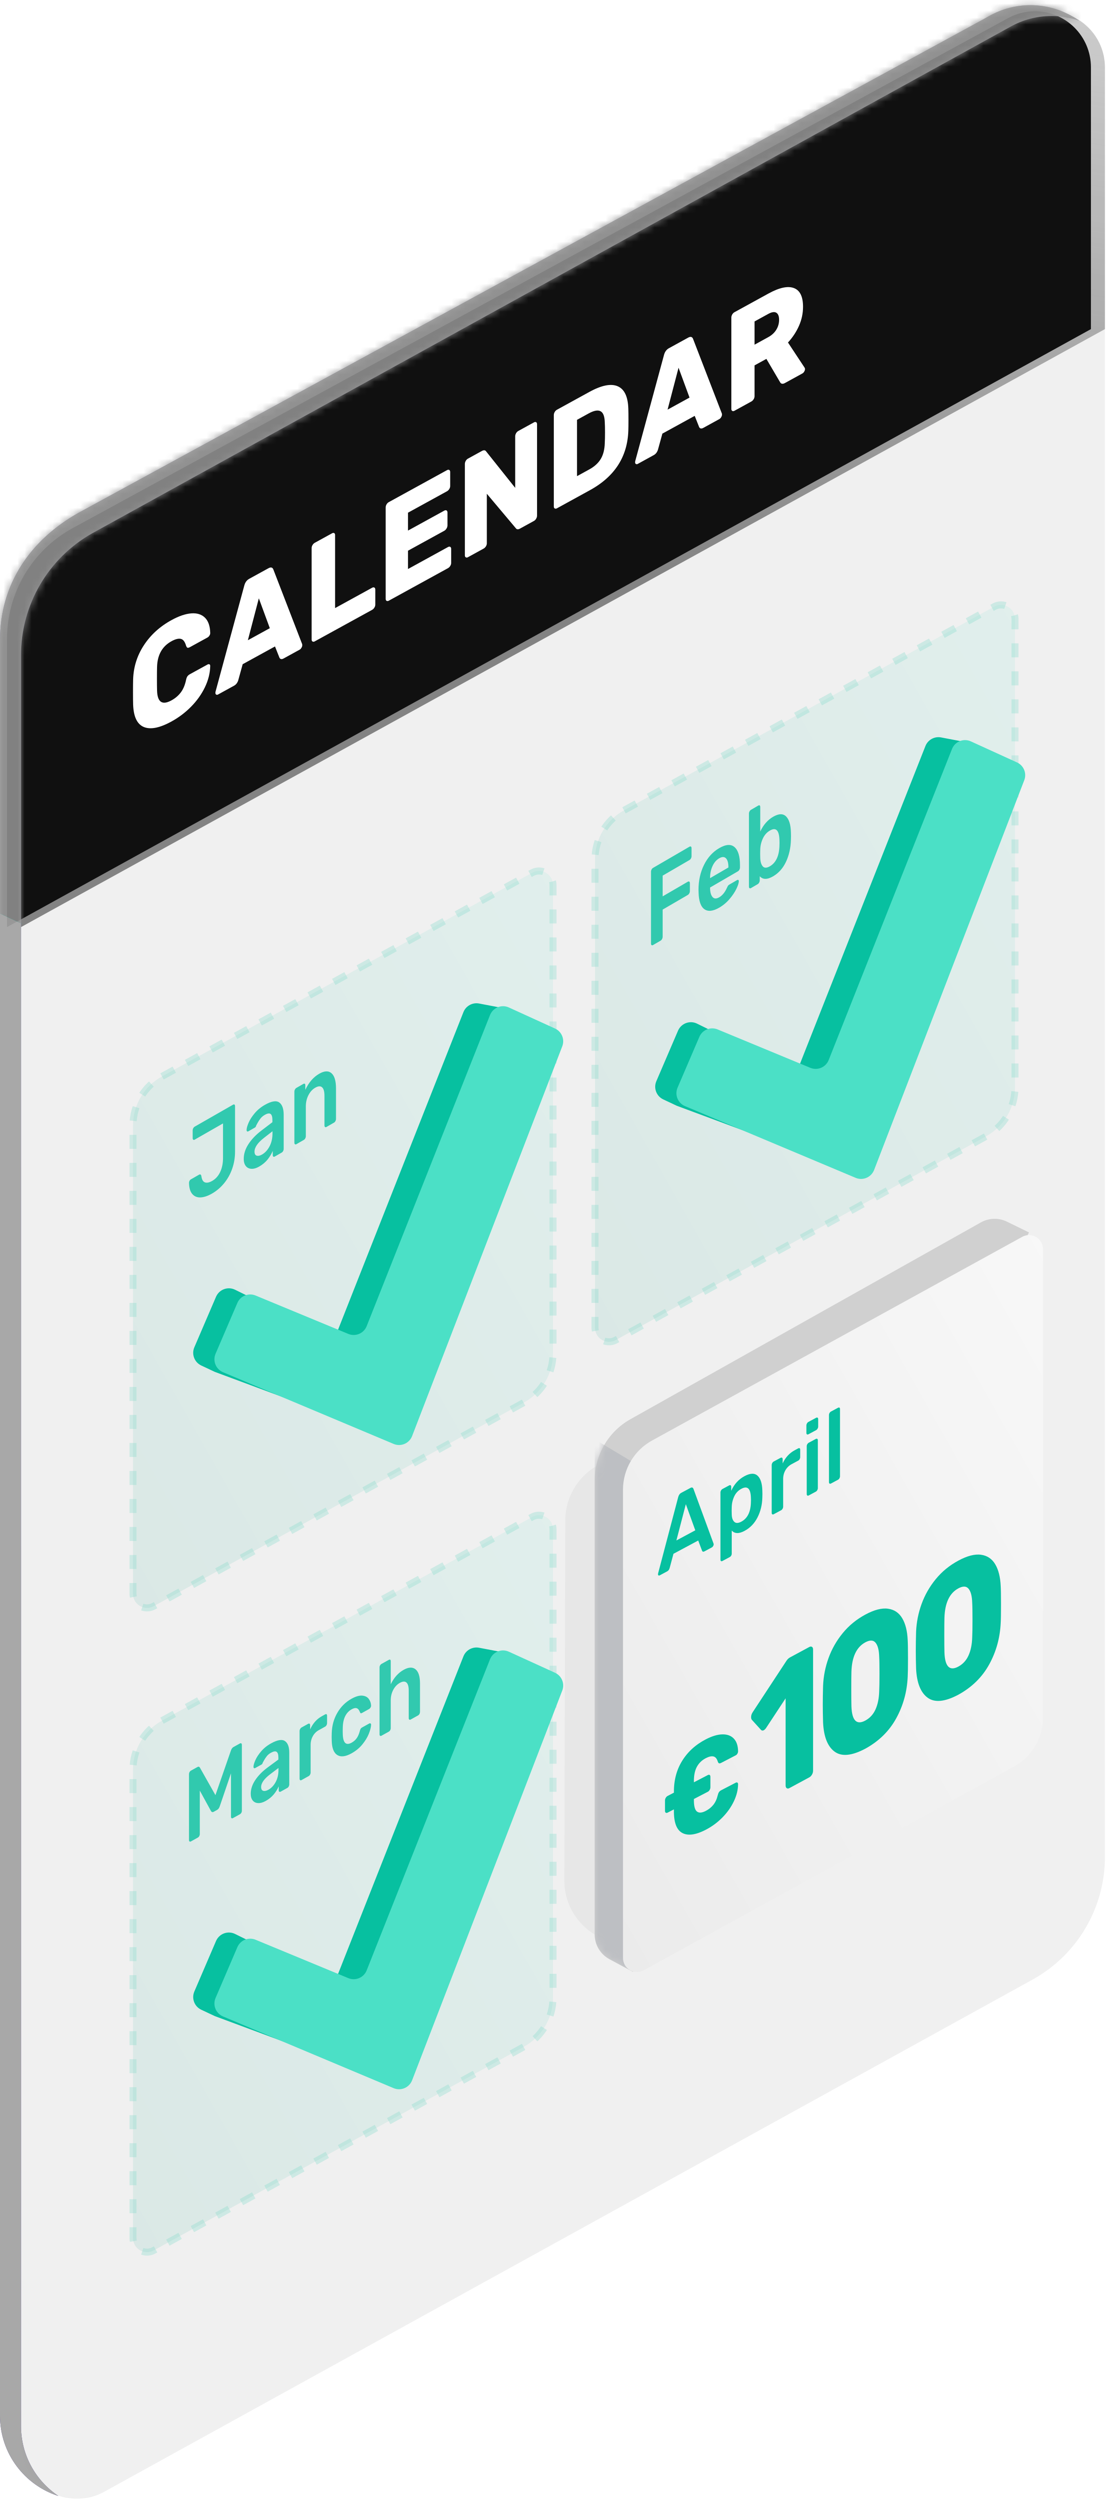 <?xml version="1.0" encoding="UTF-8"?>
<svg width="158px" height="357px" viewBox="0 0 158 357" version="1.1" xmlns="http://www.w3.org/2000/svg" xmlns:xlink="http://www.w3.org/1999/xlink">
    <!-- Generator: Sketch 52.4 (67378) - http://www.bohemiancoding.com/sketch -->
    <title>Total calendar@1x</title>
    <desc>Created with Sketch.</desc>
    <defs>
        <linearGradient x1="100%" y1="-21.772%" x2="83.821%" y2="65.575%" id="linearGradient-1">
            <stop stop-color="#B5B5B5" stop-opacity="0.385" offset="0%"></stop>
            <stop stop-color="#7B7B7B" offset="100%"></stop>
        </linearGradient>
        <path d="M3,132.397 L157.845,47 L157.845,9.606 C157.845,5.188 154.263,1.606 149.845,1.606 C148.507,1.606 147.191,1.941 146.016,2.582 L12.386,75.416 C6.6,78.569 3,84.632 3,91.221 L3,132.397 Z" id="path-2"></path>
        <filter x="-0.6%" y="-0.8%" width="101.3%" height="101.5%" filterUnits="objectBoundingBox" id="filter-3">
            <feOffset dx="-2" dy="0" in="SourceAlpha" result="shadowOffsetInner1"></feOffset>
            <feComposite in="shadowOffsetInner1" in2="SourceAlpha" operator="arithmetic" k2="-1" k3="1" result="shadowInnerInner1"></feComposite>
            <feColorMatrix values="0 0 0 0 0   0 0 0 0 0   0 0 0 0 0  0 0 0 0.088 0" type="matrix" in="shadowInnerInner1"></feColorMatrix>
        </filter>
        <linearGradient x1="87.876%" y1="1.753%" x2="94.067%" y2="88.206%" id="linearGradient-4">
            <stop stop-color="#B5B5B5" stop-opacity="0.385" offset="0%"></stop>
            <stop stop-color="#7B7B7B" offset="100%"></stop>
        </linearGradient>
        <linearGradient x1="98.657%" y1="-1.326%" x2="-1.403%" y2="98.327%" id="linearGradient-5">
            <stop stop-color="#161380" stop-opacity="0.25" offset="0%"></stop>
            <stop stop-color="#342582" offset="100%"></stop>
        </linearGradient>
        <path d="M-0,345.009 L-0,334.563 L-0,91.416 C-0,83.463 4.292,77.13 11.226,73.234 L140.56,2.708 L141.329,2.276 C143.124,1.268 145.148,0.739 147.206,0.739 C149.791,0.739 152.186,1.556 154.145,2.947 C152.911,2.518 151.586,2.286 150.206,2.286 C148.138,2.286 146.104,2.82 144.303,3.838 L13.16,76.163 C6.883,79.711 3,86.363 3,93.575 L3,340.413 L3,346.456 C3,350.622 5.123,354.292 8.345,356.443 C3.505,354.897 -0,350.363 -0,345.009 Z" id="path-6"></path>
        <polygon id="path-8" points="-1 -1 157 -1 157 123 3.305 132 -1 130"></polygon>
        <filter x="-53.0%" y="-30.7%" width="206.0%" height="161.5%" filterUnits="objectBoundingBox" id="filter-9">
            <feGaussianBlur stdDeviation="10" in="SourceGraphic"></feGaussianBlur>
        </filter>
        <path d="M6.062,28.673 L56.129,0.565 C57.274,-0.077 58.662,-0.117 59.842,0.459 L63,2 L6.413,107.585 L3.061,105.78 C1.766,105.083 0.958,103.73 0.958,102.258 L0.958,37.393 C0.958,33.777 2.91,30.443 6.062,28.673 Z" id="path-10"></path>
        <linearGradient x1="100%" y1="0%" x2="0%" y2="100%" id="linearGradient-12">
            <stop stop-color="#FFFFFF" stop-opacity="0.5" offset="0%"></stop>
            <stop stop-color="#000000" stop-opacity="0.5" offset="100%"></stop>
        </linearGradient>
        <path d="M13.145,31.72 L66.036,2.63 C67.004,2.098 68.22,2.451 68.752,3.419 C68.915,3.714 69,4.046 69,4.383 L69,71.27 C69,74.187 67.412,76.874 64.855,78.28 L11.964,107.37 C10.996,107.902 9.78,107.549 9.248,106.581 C9.085,106.286 9,105.954 9,105.617 L9,38.73 C9,35.813 10.588,33.126 13.145,31.72 Z" id="path-13"></path>
        <path d="M9.145,31.72 L62.036,2.63 C63.004,2.098 64.22,2.451 64.752,3.419 C64.915,3.714 65,4.046 65,4.383 L65,71.27 C65,74.187 63.412,76.874 60.855,78.28 L7.964,107.37 C6.996,107.902 5.78,107.549 5.248,106.581 C5.085,106.286 5,105.954 5,105.617 L5,38.73 C5,35.813 6.588,33.126 9.145,31.72 Z" id="path-14"></path>
        <path d="M9.145,31.72 L62.036,2.63 C63.004,2.098 64.22,2.451 64.752,3.419 C64.915,3.714 65,4.046 65,4.383 L65,71.27 C65,74.187 63.412,76.874 60.855,78.28 L7.964,107.37 C6.996,107.902 5.78,107.549 5.248,106.581 C5.085,106.286 5,105.954 5,105.617 L5,38.73 C5,35.813 6.588,33.126 9.145,31.72 Z" id="path-15"></path>
        <path d="M9.145,31.72 L62.036,2.63 C63.004,2.098 64.22,2.451 64.752,3.419 C64.915,3.714 65,4.046 65,4.383 L65,71.27 C65,74.187 63.412,76.874 60.855,78.28 L7.964,107.37 C6.996,107.902 5.78,107.549 5.248,106.581 C5.085,106.286 5,105.954 5,105.617 L5,38.73 C5,35.813 6.588,33.126 9.145,31.72 Z" id="path-16"></path>
    </defs>
    <g id="Total-calendar" stroke="none" stroke-width="1" fill="none" fill-rule="evenodd">
        <g>
            <path d="M14.863,355.854 L147.504,282.703 C153.883,279.185 157.845,272.476 157.845,265.19 L157.845,9.682 C157.845,5.264 154.263,1.682 149.845,1.682 C148.494,1.682 147.165,2.025 145.982,2.677 L13.341,75.828 C6.962,79.346 3,86.056 3,93.341 L3,348.849 C3,353.267 6.582,356.849 11,356.849 C12.351,356.849 13.68,356.507 14.863,355.854 Z" id="Path-11-Copy-5" fill="#F0F0F0"></path>
            <g id="Path-11-Copy-6" opacity="0.93">
                <use fill="url(#linearGradient-1)" fill-rule="evenodd" xlink:href="#path-2"></use>
                <use fill="black" fill-opacity="1" filter="url(#filter-3)" xlink:href="#path-2"></use>
            </g>
            <g id="Group-5" opacity="0.93">
                <mask id="mask-7" fill="white">
                    <use xlink:href="#path-6"></use>
                </mask>
                <g id="Fill-1-Copy">
                    <use fill="url(#linearGradient-5)" xlink:href="#path-6"></use>
                    <use fill="#A2A2A2" xlink:href="#path-6"></use>
                </g>
                <g id="Rectangle" mask="url(#mask-7)">
                    <use fill="#07C0A0" xlink:href="#path-8"></use>
                    <use fill="#898989" xlink:href="#path-8"></use>
                </g>
            </g>
            <g id="cub4" transform="translate(80, 174)">
                <path d="M0.759,43.111 L0.623,94.541 C0.61,99.512 4.629,103.552 9.599,103.565 C11.112,103.569 12.601,103.192 13.93,102.468 L52.534,81.431 C55.427,79.854 57.228,76.823 57.228,73.528 L57.228,6 L5.334,35.298 C2.515,36.89 0.767,39.873 0.759,43.111 Z" id="shadow" fill="#000000" opacity="0.2" filter="url(#filter-9)"></path>
                <g id="Path-5-Copy-3" transform="translate(4, 0)">
                    <mask id="mask-11" fill="white">
                        <use xlink:href="#path-10"></use>
                    </mask>
                    <use id="Mask" fill="#D0D0D0" xlink:href="#path-10"></use>
                    <path d="M0.958,31.539 L28.623,48.159 C30.347,49.195 31.034,51.35 30.227,53.193 L6.413,107.585 L3.061,105.78 C1.766,105.083 0.958,103.73 0.958,102.258 L0.958,31.539 Z" fill="#BDBFC3" mask="url(#mask-11)"></path>
                </g>
                <g id="Rectangle">
                    <use fill="#F8F8F8" xlink:href="#path-13"></use>
                    <use fill-opacity="0.1" fill="url(#linearGradient-12)" xlink:href="#path-13"></use>
                </g>
                <path d="M25.118,80.573 C25.205,80.528 25.281,80.527 25.345,80.572 C25.408,80.617 25.44,80.693 25.44,80.801 C25.43,81.607 25.227,82.423 24.832,83.249 C24.437,84.076 23.893,84.842 23.2,85.549 C22.506,86.255 21.716,86.838 20.828,87.299 C19.383,88.048 18.255,88.197 17.445,87.745 C16.635,87.292 16.245,86.21 16.274,84.498 L16.274,84.39 L15.381,84.853 C15.273,84.909 15.183,84.914 15.11,84.868 C15.037,84.823 15,84.734 15,84.603 L15,83.114 C15,82.983 15.037,82.856 15.11,82.735 C15.183,82.613 15.273,82.524 15.381,82.469 L16.274,82.005 L16.274,81.898 C16.264,80.218 16.659,78.734 17.46,77.446 C18.26,76.158 19.383,75.14 20.828,74.39 C21.716,73.929 22.506,73.692 23.2,73.68 C23.893,73.667 24.437,73.868 24.832,74.285 C25.227,74.701 25.43,75.308 25.44,76.103 C25.44,76.211 25.408,76.32 25.345,76.431 C25.281,76.541 25.205,76.619 25.118,76.665 L23.024,77.751 C22.887,77.822 22.782,77.84 22.709,77.807 C22.636,77.773 22.575,77.679 22.526,77.525 C22.399,77.125 22.194,76.893 21.911,76.831 C21.628,76.769 21.267,76.852 20.828,77.079 C20.252,77.378 19.82,77.802 19.532,78.352 C19.244,78.902 19.11,79.626 19.129,80.524 L21.12,79.491 C21.228,79.436 21.316,79.432 21.384,79.48 C21.452,79.528 21.486,79.618 21.486,79.75 L21.486,81.238 C21.486,81.357 21.452,81.48 21.384,81.605 C21.316,81.73 21.228,81.82 21.12,81.876 L19.129,82.909 C19.11,83.827 19.244,84.415 19.532,84.672 C19.82,84.929 20.252,84.908 20.828,84.61 C21.267,84.382 21.628,84.09 21.911,83.734 C22.194,83.378 22.399,82.934 22.526,82.402 C22.575,82.197 22.636,82.04 22.709,81.93 C22.782,81.821 22.887,81.73 23.024,81.659 L25.118,80.573 Z M32.751,81.363 C32.611,81.438 32.49,81.438 32.385,81.361 C32.281,81.284 32.229,81.157 32.229,80.98 L32.229,68.534 L29.431,72.783 C29.319,72.932 29.215,73.032 29.118,73.085 C28.95,73.175 28.804,73.147 28.679,73.002 L27.385,71.573 C27.329,71.479 27.301,71.361 27.301,71.219 C27.301,70.971 27.378,70.735 27.531,70.51 L32.375,63.136 C32.514,62.937 32.674,62.789 32.855,62.691 L35.611,61.204 C35.764,61.121 35.893,61.114 35.997,61.182 C36.102,61.249 36.154,61.381 36.154,61.576 L36.154,78.862 C36.154,79.057 36.102,79.245 35.997,79.425 C35.893,79.606 35.764,79.737 35.611,79.82 L32.751,81.363 Z M43.616,75.724 C41.695,76.743 40.233,76.884 39.231,76.148 C38.229,75.413 37.679,74.025 37.582,71.985 C37.554,71.043 37.54,70.191 37.54,69.428 C37.54,68.648 37.554,67.754 37.582,66.746 C37.637,65.387 37.898,64.062 38.365,62.774 C38.831,61.485 39.506,60.301 40.39,59.221 C41.274,58.141 42.349,57.259 43.616,56.576 C44.883,55.892 45.961,55.612 46.852,55.734 C47.743,55.856 48.422,56.31 48.888,57.095 C49.354,57.881 49.615,58.924 49.671,60.223 C49.699,60.705 49.713,61.584 49.713,62.86 C49.713,64.101 49.699,64.969 49.671,65.462 C49.573,67.607 49.024,69.588 48.021,71.405 C47.019,73.223 45.551,74.662 43.616,75.724 Z M43.616,71.708 C44.27,71.355 44.757,70.822 45.077,70.108 C45.398,69.395 45.572,68.534 45.599,67.526 C45.627,66.997 45.641,66.156 45.641,65.004 C45.641,63.851 45.627,63.043 45.599,62.58 C45.572,61.637 45.398,60.973 45.077,60.588 C44.757,60.202 44.27,60.185 43.616,60.538 C42.363,61.214 41.702,62.608 41.632,64.72 C41.618,65.207 41.611,66.026 41.611,67.178 C41.611,68.331 41.618,69.16 41.632,69.667 C41.702,71.704 42.363,72.384 43.616,71.708 Z M56.903,68.018 C54.982,69.037 53.521,69.178 52.518,68.442 C51.516,67.707 50.966,66.319 50.869,64.279 C50.841,63.337 50.827,62.485 50.827,61.722 C50.827,60.942 50.841,60.048 50.869,59.04 C50.925,57.681 51.186,56.356 51.652,55.067 C52.118,53.779 52.793,52.594 53.677,51.515 C54.561,50.435 55.636,49.553 56.903,48.87 C58.17,48.186 59.249,47.906 60.14,48.028 C61.03,48.15 61.709,48.604 62.175,49.389 C62.642,50.175 62.903,51.217 62.958,52.517 C62.986,52.999 63,53.878 63,55.154 C63,56.395 62.986,57.263 62.958,57.756 C62.861,59.901 62.311,61.882 61.309,63.699 C60.307,65.516 58.838,66.956 56.903,68.018 Z M56.903,64.002 C57.557,63.649 58.045,63.116 58.365,62.402 C58.685,61.689 58.859,60.828 58.887,59.82 C58.915,59.291 58.928,58.45 58.928,57.298 C58.928,56.145 58.915,55.337 58.887,54.874 C58.859,53.931 58.685,53.267 58.365,52.881 C58.045,52.496 57.557,52.479 56.903,52.832 C55.65,53.508 54.989,54.902 54.92,57.014 C54.906,57.5 54.899,58.32 54.899,59.472 C54.899,60.625 54.906,61.454 54.92,61.961 C54.989,63.998 55.65,64.678 56.903,64.002 Z" id="€-100" fill="#07C0A0"></path>
                <path d="M14.251,50.969 C14.179,51.007 14.119,51.01 14.072,50.978 C14.024,50.946 14,50.886 14,50.799 L14.024,50.656 L16.89,39.781 C16.97,39.497 17.113,39.3 17.32,39.189 L18.634,38.484 C18.841,38.373 18.984,38.417 19.064,38.616 L21.93,46.418 L21.954,46.535 C21.954,46.622 21.928,46.709 21.876,46.794 C21.825,46.88 21.767,46.94 21.703,46.974 L20.64,47.544 C20.473,47.633 20.358,47.604 20.294,47.454 L19.745,45.997 L16.209,47.892 L15.66,49.938 C15.596,50.156 15.481,50.309 15.314,50.399 L14.251,50.969 Z M16.627,45.988 L19.327,44.541 L17.977,40.806 L16.627,45.988 Z M23.208,48.918 C23.128,48.961 23.061,48.966 23.005,48.933 C22.949,48.9 22.921,48.831 22.921,48.724 L22.921,39.14 C22.921,39.034 22.949,38.934 23.005,38.841 C23.061,38.749 23.128,38.681 23.208,38.639 L24.164,38.126 C24.251,38.079 24.323,38.075 24.379,38.113 C24.434,38.15 24.462,38.217 24.462,38.314 L24.462,38.893 C24.884,37.953 25.517,37.256 26.361,36.804 C27.165,36.373 27.782,36.348 28.212,36.731 C28.642,37.113 28.873,37.812 28.905,38.828 C28.913,38.94 28.917,39.111 28.917,39.343 C28.917,39.575 28.913,39.75 28.905,39.871 C28.881,40.897 28.652,41.838 28.218,42.693 C27.784,43.548 27.165,44.191 26.361,44.622 C25.565,45.049 24.956,45.033 24.534,44.574 L24.534,47.86 C24.534,47.966 24.508,48.065 24.456,48.155 C24.404,48.246 24.335,48.314 24.247,48.361 L23.208,48.918 Z M25.907,43.302 C26.759,42.845 27.213,41.965 27.269,40.661 C27.277,40.56 27.281,40.413 27.281,40.22 C27.281,40.027 27.277,39.884 27.269,39.792 C27.213,38.548 26.759,38.154 25.907,38.611 C25.453,38.854 25.115,39.214 24.892,39.69 C24.669,40.167 24.55,40.665 24.534,41.186 C24.526,41.306 24.522,41.491 24.522,41.742 C24.522,41.993 24.526,42.179 24.534,42.3 C24.55,42.775 24.673,43.119 24.904,43.333 C25.135,43.547 25.469,43.536 25.907,43.302 Z M30.529,42.243 C30.45,42.286 30.382,42.288 30.326,42.251 C30.27,42.213 30.243,42.146 30.243,42.049 L30.243,35.23 C30.243,35.124 30.27,35.022 30.326,34.924 C30.382,34.827 30.45,34.757 30.529,34.714 L31.508,34.189 C31.596,34.142 31.668,34.138 31.723,34.175 C31.779,34.213 31.807,34.285 31.807,34.391 L31.807,34.985 C32.205,34.134 32.778,33.509 33.527,33.107 L34.028,32.839 C34.116,32.792 34.186,32.786 34.237,32.821 C34.289,32.856 34.315,32.926 34.315,33.032 L34.315,34.089 C34.315,34.186 34.289,34.282 34.237,34.377 C34.186,34.472 34.116,34.543 34.028,34.59 L33.085,35.096 C32.711,35.297 32.416,35.585 32.201,35.961 C31.986,36.337 31.879,36.751 31.879,37.205 L31.879,41.172 C31.879,41.269 31.851,41.366 31.795,41.463 C31.739,41.561 31.672,41.631 31.592,41.673 L30.529,42.243 Z M35.486,30.827 C35.406,30.87 35.338,30.872 35.282,30.834 C35.227,30.797 35.199,30.73 35.199,30.633 L35.199,29.576 C35.199,29.47 35.227,29.368 35.282,29.271 C35.338,29.173 35.406,29.103 35.486,29.06 L36.584,28.471 C36.672,28.425 36.744,28.42 36.799,28.458 C36.855,28.495 36.883,28.567 36.883,28.673 L36.883,29.73 C36.883,29.827 36.853,29.925 36.793,30.024 C36.734,30.124 36.664,30.195 36.584,30.238 L35.486,30.827 Z M35.533,39.561 C35.454,39.603 35.386,39.606 35.33,39.568 C35.275,39.53 35.247,39.463 35.247,39.367 L35.247,32.533 C35.247,32.427 35.275,32.327 35.33,32.235 C35.386,32.142 35.454,32.075 35.533,32.032 L36.548,31.488 C36.628,31.445 36.696,31.443 36.751,31.48 C36.807,31.518 36.835,31.585 36.835,31.682 L36.835,38.515 C36.835,38.612 36.807,38.709 36.751,38.806 C36.696,38.904 36.628,38.974 36.548,39.017 L35.533,39.561 Z M38.71,37.858 C38.631,37.9 38.563,37.903 38.507,37.865 C38.451,37.828 38.424,37.76 38.424,37.664 L38.424,28.079 C38.424,27.973 38.451,27.874 38.507,27.781 C38.563,27.688 38.631,27.621 38.71,27.578 L39.713,27.04 C39.801,26.993 39.871,26.987 39.922,27.022 C39.974,27.057 40,27.128 40,27.234 L40,36.819 C40,36.915 39.974,37.011 39.922,37.107 C39.871,37.202 39.801,37.273 39.713,37.32 L38.71,37.858 Z" id="April" fill="#07C0A0"></path>
            </g>
            <g id="cub3" transform="translate(14, 214)">
                <g id="Path-5-Copy-3"></g>
                <g id="Rectangle" opacity="0.5" stroke-dasharray="2">
                    <use fill-opacity="0.2" fill="#4BE0C6" xlink:href="#path-14"></use>
                    <use stroke-opacity="0.298" stroke="#07C0A0" stroke-width="1" fill-opacity="0.1" fill="url(#linearGradient-12)" xlink:href="#path-14"></use>
                </g>
                <path d="M16.86,63.189 L13.763,70.403 C13.337,71.393 13.774,72.543 14.749,73.002 L16.69,73.915 L41.156,83 L64.328,25.437 L57.313,21.856 L54.438,21.309 C53.495,21.13 52.557,21.646 52.204,22.539 L32.205,73.179 L22.613,63.675 L19.581,62.183 C18.59,61.696 17.391,62.104 16.904,63.095 C16.888,63.126 16.874,63.157 16.86,63.189 Z" id="Path-13-Copy-3" fill="#07C0A0"></path>
                <path d="M19.909,64.068 L16.794,71.327 C16.359,72.342 16.829,73.518 17.844,73.954 C17.848,73.956 17.853,73.958 17.858,73.96 L42.232,84.202 C43.25,84.63 44.422,84.151 44.85,83.133 C44.858,83.114 44.866,83.096 44.873,83.077 L66.323,27.42 C66.703,26.433 66.249,25.32 65.287,24.881 L58.692,21.873 C57.687,21.415 56.501,21.858 56.043,22.863 C56.029,22.893 56.016,22.924 56.003,22.955 L38.383,67.381 C37.976,68.408 36.814,68.91 35.787,68.503 C35.778,68.499 35.768,68.496 35.759,68.492 L22.512,63.009 C21.5,62.59 20.34,63.062 19.909,64.068 Z" id="Path-13-Copy-2" fill="#4BE0C6"></path>
                <path d="M13.276,48.966 C13.2,49.009 13.134,49.011 13.081,48.974 C13.027,48.936 13,48.869 13,48.773 L13,39.373 C13,39.267 13.025,39.166 13.075,39.071 C13.125,38.976 13.192,38.905 13.276,38.859 L14.209,38.341 C14.355,38.261 14.47,38.288 14.554,38.424 L16.777,42.361 L18.999,35.96 C19.083,35.73 19.199,35.575 19.344,35.494 L20.266,34.983 C20.35,34.936 20.419,34.932 20.473,34.969 C20.527,35.007 20.553,35.079 20.553,35.185 L20.553,44.585 C20.553,44.69 20.527,44.79 20.473,44.882 C20.419,44.974 20.35,45.044 20.266,45.091 L19.275,45.64 C19.199,45.682 19.133,45.685 19.08,45.647 C19.026,45.61 18.999,45.543 18.999,45.446 L18.999,39.238 L17.398,43.937 C17.314,44.196 17.187,44.372 17.018,44.465 L16.535,44.733 C16.374,44.823 16.243,44.789 16.143,44.633 L14.543,41.708 L14.543,47.917 C14.543,48.014 14.518,48.109 14.468,48.204 C14.418,48.299 14.351,48.37 14.267,48.417 L13.276,48.966 Z M23.95,43.192 C23.559,43.409 23.2,43.509 22.874,43.493 C22.547,43.477 22.29,43.352 22.102,43.119 C21.914,42.887 21.82,42.568 21.82,42.164 C21.82,41.509 22.031,40.863 22.453,40.225 C22.875,39.586 23.455,38.99 24.192,38.437 L25.769,37.274 L25.769,36.971 C25.769,36.557 25.685,36.291 25.516,36.173 C25.347,36.054 25.079,36.098 24.71,36.302 C24.457,36.442 24.253,36.613 24.1,36.814 C23.946,37.014 23.822,37.201 23.726,37.375 L23.536,37.718 C23.505,37.851 23.447,37.941 23.363,37.987 L22.465,38.485 C22.396,38.524 22.336,38.528 22.286,38.498 C22.236,38.468 22.211,38.404 22.211,38.308 C22.219,38.063 22.313,37.739 22.494,37.336 C22.674,36.933 22.952,36.514 23.328,36.079 C23.704,35.644 24.169,35.274 24.722,34.967 C25.627,34.465 26.288,34.354 26.702,34.634 C27.117,34.915 27.324,35.469 27.324,36.297 L27.324,40.83 C27.324,40.927 27.299,41.022 27.249,41.117 C27.199,41.212 27.132,41.283 27.047,41.33 L26.092,41.86 C26.015,41.903 25.95,41.905 25.896,41.868 C25.842,41.83 25.815,41.763 25.815,41.667 L25.815,41.104 C25.647,41.505 25.409,41.89 25.102,42.258 C24.794,42.625 24.411,42.937 23.95,43.192 Z M24.342,41.589 C24.764,41.355 25.109,40.99 25.378,40.494 C25.647,39.999 25.781,39.424 25.781,38.769 L25.781,38.48 L24.629,39.35 C23.747,40.013 23.305,40.628 23.305,41.196 C23.305,41.504 23.407,41.686 23.61,41.742 C23.814,41.797 24.058,41.746 24.342,41.589 Z M29.074,40.207 C28.997,40.249 28.932,40.252 28.878,40.214 C28.824,40.176 28.798,40.109 28.798,40.013 L28.798,33.212 C28.798,33.106 28.824,33.005 28.878,32.908 C28.932,32.811 28.997,32.741 29.074,32.698 L30.018,32.175 C30.103,32.128 30.172,32.123 30.225,32.161 C30.279,32.198 30.306,32.27 30.306,32.376 L30.306,32.968 C30.69,32.12 31.242,31.496 31.964,31.096 L32.448,30.827 C32.532,30.781 32.599,30.775 32.649,30.81 C32.699,30.844 32.724,30.915 32.724,31.021 L32.724,32.075 C32.724,32.171 32.699,32.267 32.649,32.362 C32.599,32.457 32.532,32.528 32.448,32.575 L31.538,33.079 C31.177,33.279 30.893,33.566 30.686,33.941 C30.479,34.316 30.375,34.73 30.375,35.182 L30.375,39.139 C30.375,39.235 30.348,39.332 30.294,39.429 C30.241,39.526 30.176,39.596 30.099,39.638 L29.074,40.207 Z M36.213,36.393 C35.368,36.861 34.695,36.941 34.192,36.632 C33.689,36.324 33.423,35.658 33.392,34.636 L33.38,34.065 L33.392,33.481 C33.423,32.424 33.689,31.463 34.192,30.597 C34.695,29.731 35.368,29.064 36.213,28.595 C36.819,28.259 37.332,28.11 37.75,28.147 C38.168,28.185 38.479,28.342 38.683,28.619 C38.886,28.896 38.995,29.209 39.011,29.556 C39.018,29.648 38.994,29.744 38.936,29.843 C38.878,29.943 38.811,30.014 38.734,30.056 L37.71,30.624 C37.625,30.671 37.564,30.684 37.525,30.662 C37.487,30.639 37.449,30.581 37.41,30.487 C37.295,30.185 37.144,30.004 36.956,29.945 C36.767,29.886 36.528,29.937 36.236,30.099 C35.844,30.316 35.539,30.639 35.32,31.068 C35.102,31.498 34.985,32.034 34.969,32.678 L34.958,33.219 L34.969,33.689 C35.015,34.915 35.438,35.306 36.236,34.864 C36.535,34.698 36.777,34.484 36.961,34.223 C37.145,33.962 37.295,33.612 37.41,33.173 C37.441,33.05 37.477,32.953 37.52,32.881 C37.562,32.81 37.625,32.75 37.71,32.704 L38.734,32.135 C38.811,32.093 38.878,32.089 38.936,32.125 C38.994,32.16 39.018,32.228 39.011,32.329 C38.995,32.674 38.888,33.097 38.688,33.598 C38.489,34.098 38.182,34.603 37.767,35.112 C37.353,35.621 36.835,36.048 36.213,36.393 Z M40.496,33.873 C40.419,33.916 40.354,33.918 40.3,33.881 C40.247,33.843 40.22,33.776 40.22,33.68 L40.22,24.121 C40.22,24.015 40.247,23.916 40.3,23.824 C40.354,23.731 40.419,23.664 40.496,23.621 L41.544,23.04 C41.628,22.993 41.696,22.987 41.745,23.022 C41.795,23.057 41.82,23.128 41.82,23.234 L41.82,26.526 C42.281,25.577 42.899,24.888 43.674,24.458 C44.38,24.067 44.945,24.045 45.367,24.393 C45.789,24.742 46,25.416 46,26.417 L46,30.475 C46,30.571 45.975,30.667 45.925,30.762 C45.875,30.857 45.808,30.928 45.724,30.975 L44.676,31.556 C44.591,31.602 44.522,31.607 44.469,31.569 C44.415,31.532 44.388,31.465 44.388,31.369 L44.388,27.398 C44.388,26.839 44.279,26.465 44.06,26.273 C43.841,26.081 43.528,26.098 43.121,26.324 C42.73,26.541 42.415,26.874 42.177,27.324 C41.939,27.774 41.82,28.273 41.82,28.822 L41.82,32.792 C41.82,32.889 41.795,32.984 41.745,33.079 C41.696,33.174 41.628,33.245 41.544,33.292 L40.496,33.873 Z" id="March" fill="#07C0A0" opacity="0.8"></path>
            </g>
            <g id="cub2" transform="translate(80, 84)">
                <g id="Path-5-Copy-3"></g>
                <g id="Rectangle" opacity="0.5" stroke-dasharray="2">
                    <use fill-opacity="0.2" fill="#4BE0C6" xlink:href="#path-15"></use>
                    <use stroke-opacity="0.298" stroke="#07C0A0" stroke-width="1" fill-opacity="0.1" fill="url(#linearGradient-12)" xlink:href="#path-15"></use>
                </g>
                <path d="M16.86,63.189 L13.763,70.403 C13.337,71.393 13.774,72.543 14.749,73.002 L16.69,73.915 L41.156,83 L64.328,25.437 L57.313,21.856 L54.438,21.309 C53.495,21.13 52.557,21.646 52.204,22.539 L32.205,73.179 L22.613,63.675 L19.581,62.183 C18.59,61.696 17.391,62.104 16.904,63.095 C16.888,63.126 16.874,63.157 16.86,63.189 Z" id="Path-13-Copy-3" fill="#07C0A0"></path>
                <path d="M19.909,64.068 L16.794,71.327 C16.359,72.342 16.829,73.518 17.844,73.954 C17.848,73.956 17.853,73.958 17.858,73.96 L42.232,84.202 C43.25,84.63 44.422,84.151 44.85,83.133 C44.858,83.114 44.866,83.096 44.873,83.077 L66.323,27.42 C66.703,26.433 66.249,25.32 65.287,24.881 L58.692,21.873 C57.687,21.415 56.501,21.858 56.043,22.863 C56.029,22.893 56.016,22.924 56.003,22.955 L38.383,67.381 C37.976,68.408 36.814,68.91 35.787,68.503 C35.778,68.499 35.768,68.496 35.759,68.492 L22.512,63.009 C21.5,62.59 20.34,63.062 19.909,64.068 Z" id="Path-13-Copy-2" fill="#4BE0C6"></path>
                <path d="M13.287,50.963 C13.207,51.009 13.14,51.012 13.084,50.971 C13.028,50.93 13,50.857 13,50.752 L13,40.504 C13,40.389 13.026,40.279 13.078,40.176 C13.13,40.072 13.199,39.995 13.287,39.944 L18.494,36.916 C18.581,36.865 18.653,36.86 18.709,36.901 C18.765,36.942 18.793,37.02 18.793,37.135 L18.793,38.269 C18.793,38.374 18.765,38.479 18.709,38.585 C18.653,38.691 18.581,38.77 18.494,38.821 L14.664,41.048 L14.664,44.007 L18.254,41.919 C18.342,41.868 18.414,41.863 18.47,41.904 C18.526,41.945 18.554,42.018 18.554,42.123 L18.554,43.257 C18.554,43.361 18.526,43.467 18.47,43.573 C18.414,43.679 18.342,43.757 18.254,43.808 L14.664,45.897 L14.664,49.785 C14.664,49.89 14.636,49.995 14.58,50.101 C14.524,50.207 14.452,50.286 14.364,50.337 L13.287,50.963 Z M22.755,45.615 C21.861,46.134 21.153,46.21 20.63,45.843 C20.108,45.475 19.83,44.681 19.798,43.461 L19.786,43.075 C19.786,41.763 20.048,40.577 20.57,39.518 C21.093,38.458 21.817,37.659 22.743,37.121 C23.692,36.569 24.424,36.521 24.939,36.977 C25.454,37.433 25.711,38.291 25.711,39.551 L25.711,39.881 C25.711,39.986 25.683,40.092 25.627,40.198 C25.571,40.304 25.5,40.382 25.412,40.433 L21.438,42.744 L21.438,42.87 C21.454,43.448 21.576,43.863 21.803,44.114 C22.031,44.365 22.344,44.374 22.743,44.142 C23.197,43.877 23.569,43.42 23.856,42.77 C23.928,42.613 23.983,42.51 24.023,42.46 C24.063,42.411 24.131,42.358 24.227,42.303 L25.28,41.69 C25.352,41.649 25.414,41.639 25.466,41.661 C25.517,41.683 25.543,41.742 25.543,41.836 C25.543,42.088 25.43,42.451 25.202,42.924 C24.975,43.397 24.65,43.883 24.227,44.381 C23.804,44.879 23.313,45.29 22.755,45.615 Z M24.059,39.882 L24.059,39.85 C24.059,39.231 23.942,38.803 23.706,38.568 C23.471,38.332 23.15,38.333 22.743,38.569 C22.336,38.806 22.017,39.178 21.785,39.685 C21.554,40.192 21.438,40.755 21.438,41.374 L21.438,41.406 L24.059,39.882 Z M30.439,41.146 C29.609,41.629 28.974,41.625 28.536,41.135 L28.536,41.718 C28.536,41.822 28.508,41.928 28.452,42.034 C28.396,42.14 28.324,42.218 28.236,42.269 L27.279,42.826 C27.199,42.873 27.131,42.875 27.075,42.834 C27.02,42.793 26.992,42.72 26.992,42.615 L26.992,32.194 C26.992,32.079 27.02,31.971 27.075,31.87 C27.131,31.769 27.199,31.696 27.279,31.649 L28.32,31.044 C28.408,30.993 28.478,30.986 28.53,31.024 C28.581,31.062 28.607,31.139 28.607,31.255 L28.607,34.749 C29.054,33.797 29.665,33.096 30.439,32.645 C31.245,32.177 31.865,32.16 32.3,32.594 C32.735,33.029 32.964,33.795 32.988,34.894 C32.996,35.015 33,35.186 33,35.406 C33,35.616 32.996,35.792 32.988,35.933 C32.956,37.085 32.725,38.124 32.294,39.052 C31.863,39.979 31.245,40.677 30.439,41.146 Z M29.984,39.71 C30.838,39.214 31.292,38.257 31.348,36.839 C31.356,36.729 31.36,36.57 31.36,36.36 C31.36,36.15 31.356,35.995 31.348,35.894 C31.292,34.542 30.838,34.114 29.984,34.61 C29.545,34.865 29.21,35.244 28.978,35.746 C28.747,36.248 28.623,36.766 28.607,37.3 C28.599,37.43 28.595,37.637 28.595,37.92 C28.595,38.193 28.599,38.39 28.607,38.512 C28.623,39.059 28.743,39.461 28.966,39.72 C29.19,39.978 29.529,39.975 29.984,39.71 Z" id="Feb" fill="#07C0A0" opacity="0.8"></path>
            </g>
            <g id="cub1" transform="translate(14, 122)">
                <g id="Path-5-Copy-3"></g>
                <g id="Rectangle" opacity="0.5" stroke-dasharray="2">
                    <use fill-opacity="0.2" fill="#4BE0C6" xlink:href="#path-16"></use>
                    <use stroke-opacity="0.298" stroke="#07C0A0" stroke-width="1" fill-opacity="0.1" fill="url(#linearGradient-12)" xlink:href="#path-16"></use>
                </g>
                <path d="M16.86,63.189 L13.763,70.403 C13.337,71.393 13.774,72.543 14.749,73.002 L16.69,73.915 L41.156,83 L64.328,25.437 L57.313,21.856 L54.438,21.309 C53.495,21.13 52.557,21.646 52.204,22.539 L32.205,73.179 L22.613,63.675 L19.581,62.183 C18.59,61.696 17.391,62.104 16.904,63.095 C16.888,63.126 16.874,63.157 16.86,63.189 Z" id="Path-13-Copy-3" fill="#07C0A0"></path>
                <path d="M19.909,64.068 L16.794,71.327 C16.359,72.342 16.829,73.518 17.844,73.954 C17.848,73.956 17.853,73.958 17.858,73.96 L42.232,84.202 C43.25,84.63 44.422,84.151 44.85,83.133 C44.858,83.114 44.866,83.096 44.873,83.077 L66.323,27.42 C66.703,26.433 66.249,25.32 65.287,24.881 L58.692,21.873 C57.687,21.415 56.501,21.858 56.043,22.863 C56.029,22.893 56.016,22.924 56.003,22.955 L38.383,67.381 C37.976,68.408 36.814,68.91 35.787,68.503 C35.778,68.499 35.768,68.496 35.759,68.492 L22.512,63.009 C21.5,62.59 20.34,63.062 19.909,64.068 Z" id="Path-13-Copy-2" fill="#4BE0C6"></path>
                <path d="M16.271,48.458 C15.682,48.795 15.143,48.975 14.653,48.998 C14.164,49.021 13.77,48.86 13.472,48.515 C13.173,48.171 13.016,47.638 13,46.915 C13,46.823 13.024,46.729 13.072,46.635 C13.119,46.541 13.183,46.471 13.263,46.425 L14.421,45.762 C14.604,45.657 14.719,45.72 14.767,45.95 C14.831,46.45 15,46.75 15.274,46.85 C15.549,46.95 15.897,46.88 16.319,46.638 C16.812,46.356 17.192,45.93 17.459,45.36 C17.726,44.79 17.859,44.129 17.859,43.377 L17.859,38.432 L13.812,40.748 C13.732,40.794 13.665,40.797 13.609,40.756 C13.553,40.716 13.525,40.639 13.525,40.526 L13.525,39.429 C13.525,39.315 13.553,39.209 13.609,39.11 C13.665,39.012 13.732,38.939 13.812,38.894 L19.292,35.758 C19.379,35.707 19.449,35.704 19.501,35.746 C19.552,35.789 19.578,35.867 19.578,35.98 L19.578,42.455 C19.578,43.31 19.443,44.124 19.172,44.897 C18.902,45.67 18.518,46.361 18.02,46.971 C17.523,47.58 16.94,48.076 16.271,48.458 Z M23.028,44.591 C22.623,44.823 22.25,44.931 21.912,44.913 C21.574,44.895 21.307,44.762 21.112,44.513 C20.917,44.264 20.82,43.923 20.82,43.491 C20.82,42.79 21.039,42.098 21.476,41.415 C21.914,40.732 22.515,40.094 23.279,39.502 L24.915,38.257 L24.915,37.932 C24.915,37.489 24.827,37.205 24.652,37.078 C24.477,36.952 24.198,36.998 23.816,37.217 C23.554,37.367 23.343,37.55 23.184,37.764 C23.024,37.979 22.895,38.179 22.796,38.365 L22.599,38.733 C22.567,38.875 22.507,38.971 22.42,39.021 L21.488,39.554 C21.417,39.595 21.355,39.599 21.303,39.567 C21.252,39.535 21.226,39.467 21.226,39.364 C21.234,39.102 21.331,38.755 21.518,38.323 C21.705,37.892 21.994,37.443 22.384,36.978 C22.774,36.513 23.255,36.116 23.828,35.788 C24.767,35.251 25.452,35.132 25.882,35.432 C26.312,35.732 26.526,36.325 26.526,37.211 L26.526,42.063 C26.526,42.166 26.501,42.269 26.449,42.371 C26.397,42.472 26.327,42.548 26.24,42.598 L25.249,43.165 C25.169,43.211 25.102,43.214 25.046,43.173 C24.99,43.133 24.962,43.062 24.962,42.959 L24.962,42.356 C24.787,42.786 24.541,43.197 24.222,43.591 C23.904,43.984 23.506,44.318 23.028,44.591 Z M23.434,42.875 C23.872,42.624 24.23,42.234 24.509,41.704 C24.787,41.173 24.927,40.558 24.927,39.857 L24.927,39.548 L23.733,40.479 C22.818,41.188 22.36,41.847 22.36,42.455 C22.36,42.784 22.465,42.979 22.676,43.038 C22.887,43.098 23.14,43.044 23.434,42.875 Z M28.341,41.396 C28.262,41.441 28.194,41.444 28.138,41.404 C28.082,41.363 28.055,41.292 28.055,41.189 L28.055,33.895 C28.055,33.781 28.082,33.675 28.138,33.576 C28.194,33.478 28.262,33.405 28.341,33.36 L29.332,32.793 C29.42,32.743 29.489,32.736 29.541,32.773 C29.593,32.811 29.619,32.886 29.619,33 L29.619,33.633 C30.104,32.583 30.769,31.816 31.612,31.333 C32.345,30.914 32.926,30.89 33.355,31.263 C33.785,31.635 34,32.362 34,33.443 L34,37.786 C34,37.889 33.974,37.991 33.922,38.093 C33.871,38.195 33.801,38.271 33.713,38.321 L32.639,38.936 C32.559,38.981 32.492,38.984 32.436,38.944 C32.38,38.904 32.352,38.832 32.352,38.729 L32.352,34.479 C32.352,33.882 32.239,33.48 32.012,33.275 C31.785,33.07 31.461,33.089 31.039,33.33 C30.633,33.562 30.307,33.919 30.06,34.4 C29.814,34.881 29.69,35.416 29.69,36.003 L29.69,40.253 C29.69,40.356 29.664,40.458 29.613,40.56 C29.561,40.661 29.491,40.737 29.404,40.788 L28.341,41.396 Z" id="Jan" fill="#07C0A0" opacity="0.8"></path>
            </g>
            <path d="M24.499,103.034 C22.819,103.956 21.5,104.218 20.542,103.819 C19.585,103.42 19.076,102.345 19.018,100.595 C19.006,100.239 19,99.653 19,98.835 C19,98.004 19.006,97.397 19.018,97.015 C19.076,95.24 19.59,93.614 20.56,92.137 C21.529,90.659 22.842,89.465 24.499,88.556 C25.545,87.981 26.482,87.661 27.31,87.595 C28.138,87.529 28.793,87.732 29.275,88.205 C29.757,88.677 30.009,89.41 30.033,90.402 C30.033,90.523 29.995,90.645 29.918,90.767 C29.842,90.889 29.751,90.98 29.645,91.038 L27.142,92.412 C26.978,92.503 26.858,92.532 26.781,92.5 C26.705,92.468 26.637,92.368 26.578,92.199 C26.414,91.633 26.164,91.311 25.829,91.233 C25.495,91.156 25.051,91.269 24.499,91.572 C23.171,92.301 22.484,93.523 22.437,95.238 C22.425,95.606 22.419,96.166 22.419,96.917 C22.419,97.667 22.425,98.234 22.437,98.616 C22.484,100.28 23.171,100.747 24.499,100.017 C25.039,99.721 25.483,99.343 25.829,98.884 C26.176,98.426 26.426,97.833 26.578,97.106 C26.625,96.879 26.69,96.706 26.772,96.587 C26.855,96.468 26.978,96.363 27.142,96.273 L29.645,94.899 C29.751,94.84 29.842,94.831 29.918,94.869 C29.995,94.908 30.033,94.987 30.033,95.108 C30.009,96.126 29.757,97.136 29.275,98.138 C28.793,99.14 28.138,100.063 27.31,100.907 C26.482,101.75 25.545,102.459 24.499,103.034 Z M31.143,99.183 C31.049,99.235 30.964,99.238 30.888,99.193 C30.811,99.148 30.773,99.072 30.773,98.964 C30.773,98.884 30.779,98.82 30.791,98.774 L34.897,83.629 C35.015,83.175 35.25,82.852 35.602,82.658 L38.352,81.148 C38.704,80.955 38.939,81.02 39.057,81.344 L43.163,91.978 C43.175,92.012 43.181,92.069 43.181,92.15 C43.181,92.257 43.142,92.375 43.066,92.504 C42.99,92.633 42.905,92.724 42.811,92.775 L40.519,94.034 C40.237,94.189 40.038,94.151 39.92,93.92 L39.286,92.318 L34.668,94.854 L34.034,97.153 C33.916,97.513 33.716,97.77 33.434,97.925 L31.143,99.183 Z M35.408,91.432 L38.545,89.709 L36.977,85.442 L35.408,91.432 Z M44.961,91.594 C44.843,91.659 44.74,91.665 44.652,91.613 C44.564,91.561 44.52,91.468 44.52,91.334 L44.52,78.263 C44.52,78.116 44.564,77.971 44.652,77.829 C44.74,77.686 44.843,77.583 44.961,77.518 L47.428,76.163 C47.557,76.092 47.663,76.081 47.745,76.13 C47.828,76.178 47.869,76.277 47.869,76.424 L47.869,86.84 L53.156,83.936 C53.285,83.865 53.394,83.856 53.482,83.908 C53.57,83.96 53.614,84.06 53.614,84.207 L53.614,86.339 C53.614,86.486 53.57,86.631 53.482,86.773 C53.394,86.916 53.285,87.022 53.156,87.093 L44.961,91.594 Z M55.535,85.787 C55.418,85.851 55.315,85.857 55.227,85.805 C55.139,85.753 55.095,85.66 55.095,85.526 L55.095,72.475 C55.095,72.328 55.136,72.181 55.218,72.036 C55.3,71.89 55.406,71.782 55.535,71.711 L63.854,67.142 C63.983,67.071 64.092,67.061 64.18,67.113 C64.268,67.166 64.312,67.265 64.312,67.413 L64.312,69.404 C64.312,69.551 64.268,69.696 64.18,69.838 C64.092,69.98 63.983,70.087 63.854,70.158 L58.285,73.217 L58.285,75.771 L63.466,72.925 C63.596,72.854 63.704,72.844 63.792,72.896 C63.88,72.949 63.925,73.048 63.925,73.196 L63.925,75.026 C63.925,75.173 63.88,75.321 63.792,75.47 C63.704,75.619 63.596,75.729 63.466,75.8 L58.285,78.646 L58.285,81.26 L63.995,78.124 C64.124,78.053 64.233,78.044 64.321,78.096 C64.409,78.148 64.453,78.248 64.453,78.395 L64.453,80.386 C64.453,80.533 64.409,80.678 64.321,80.82 C64.233,80.963 64.124,81.069 63.995,81.14 L55.535,85.787 Z M66.85,79.572 C66.733,79.637 66.63,79.643 66.542,79.591 C66.454,79.539 66.41,79.445 66.41,79.311 L66.41,66.261 C66.41,66.114 66.451,65.967 66.533,65.821 C66.615,65.676 66.721,65.567 66.85,65.496 L68.842,64.402 C69.112,64.254 69.312,64.272 69.441,64.455 L73.6,69.671 L73.6,62.312 C73.6,62.164 73.641,62.018 73.724,61.872 C73.806,61.726 73.912,61.618 74.041,61.547 L76.279,60.318 C76.408,60.247 76.514,60.239 76.596,60.294 C76.679,60.349 76.72,60.451 76.72,60.598 L76.72,73.629 C76.72,73.776 76.679,73.923 76.596,74.068 C76.514,74.214 76.408,74.322 76.279,74.393 L74.288,75.487 C74.017,75.636 73.818,75.618 73.688,75.434 L69.547,70.51 L69.547,77.588 C69.547,77.736 69.503,77.881 69.415,78.023 C69.326,78.165 69.218,78.272 69.088,78.343 L66.85,79.572 Z M79.557,72.593 C79.44,72.658 79.337,72.664 79.249,72.612 C79.161,72.559 79.117,72.466 79.117,72.332 L79.117,59.282 C79.117,59.134 79.158,58.988 79.24,58.842 C79.322,58.696 79.428,58.588 79.557,58.517 L84.193,55.971 C85.932,55.016 87.283,54.747 88.246,55.163 C89.21,55.579 89.715,56.658 89.762,58.402 C89.774,58.784 89.78,59.297 89.78,59.941 C89.78,60.584 89.774,61.097 89.762,61.479 C89.644,65.216 87.817,68.056 84.281,69.999 L79.557,72.593 Z M84.193,67.031 C84.933,66.624 85.479,66.123 85.832,65.528 C86.184,64.932 86.372,64.185 86.396,63.287 C86.419,62.886 86.431,62.377 86.431,61.76 C86.431,61.143 86.419,60.654 86.396,60.291 C86.372,59.446 86.169,58.924 85.788,58.725 C85.406,58.526 84.845,58.629 84.104,59.036 L82.43,59.956 L82.43,67.999 L84.193,67.031 Z M91.101,66.253 C91.007,66.304 90.922,66.308 90.846,66.262 C90.769,66.217 90.731,66.141 90.731,66.034 C90.731,65.953 90.737,65.89 90.749,65.843 L94.855,50.698 C94.973,50.245 95.208,49.921 95.56,49.728 L98.31,48.218 C98.662,48.024 98.897,48.09 99.015,48.414 L103.121,59.048 C103.133,59.082 103.139,59.139 103.139,59.219 C103.139,59.326 103.101,59.445 103.024,59.574 C102.948,59.703 102.863,59.793 102.769,59.845 L100.478,61.103 C100.196,61.258 99.996,61.22 99.878,60.99 L99.244,59.388 L94.626,61.924 L93.992,64.223 C93.874,64.582 93.675,64.84 93.393,64.994 L91.101,66.253 Z M95.366,58.501 L98.504,56.778 L96.935,52.512 L95.366,58.501 Z M104.919,58.664 C104.801,58.728 104.699,58.735 104.61,58.682 C104.522,58.63 104.478,58.537 104.478,58.403 L104.478,45.353 C104.478,45.205 104.519,45.059 104.602,44.913 C104.684,44.767 104.79,44.659 104.919,44.588 L109.766,41.926 C111.317,41.074 112.53,40.81 113.405,41.134 C114.28,41.457 114.718,42.35 114.718,43.811 C114.718,44.749 114.527,45.652 114.145,46.518 C113.763,47.385 113.238,48.183 112.568,48.913 L114.947,52.513 C114.982,52.574 115,52.638 115,52.705 C115,52.812 114.965,52.929 114.894,53.054 C114.824,53.18 114.736,53.272 114.63,53.33 L112.145,54.695 C111.804,54.882 111.563,54.834 111.422,54.549 L109.484,51.25 L107.792,52.18 L107.792,56.583 C107.792,56.731 107.748,56.876 107.659,57.018 C107.571,57.16 107.463,57.267 107.333,57.338 L104.919,58.664 Z M109.748,48.149 C110.253,47.872 110.638,47.516 110.902,47.083 C111.167,46.649 111.299,46.178 111.299,45.669 C111.299,45.159 111.167,44.823 110.902,44.66 C110.638,44.497 110.253,44.554 109.748,44.831 L107.792,45.906 L107.792,49.224 L109.748,48.149 Z" id="Сalendar" fill="#FFFFFF"></path>
        </g>
    </g>
</svg>